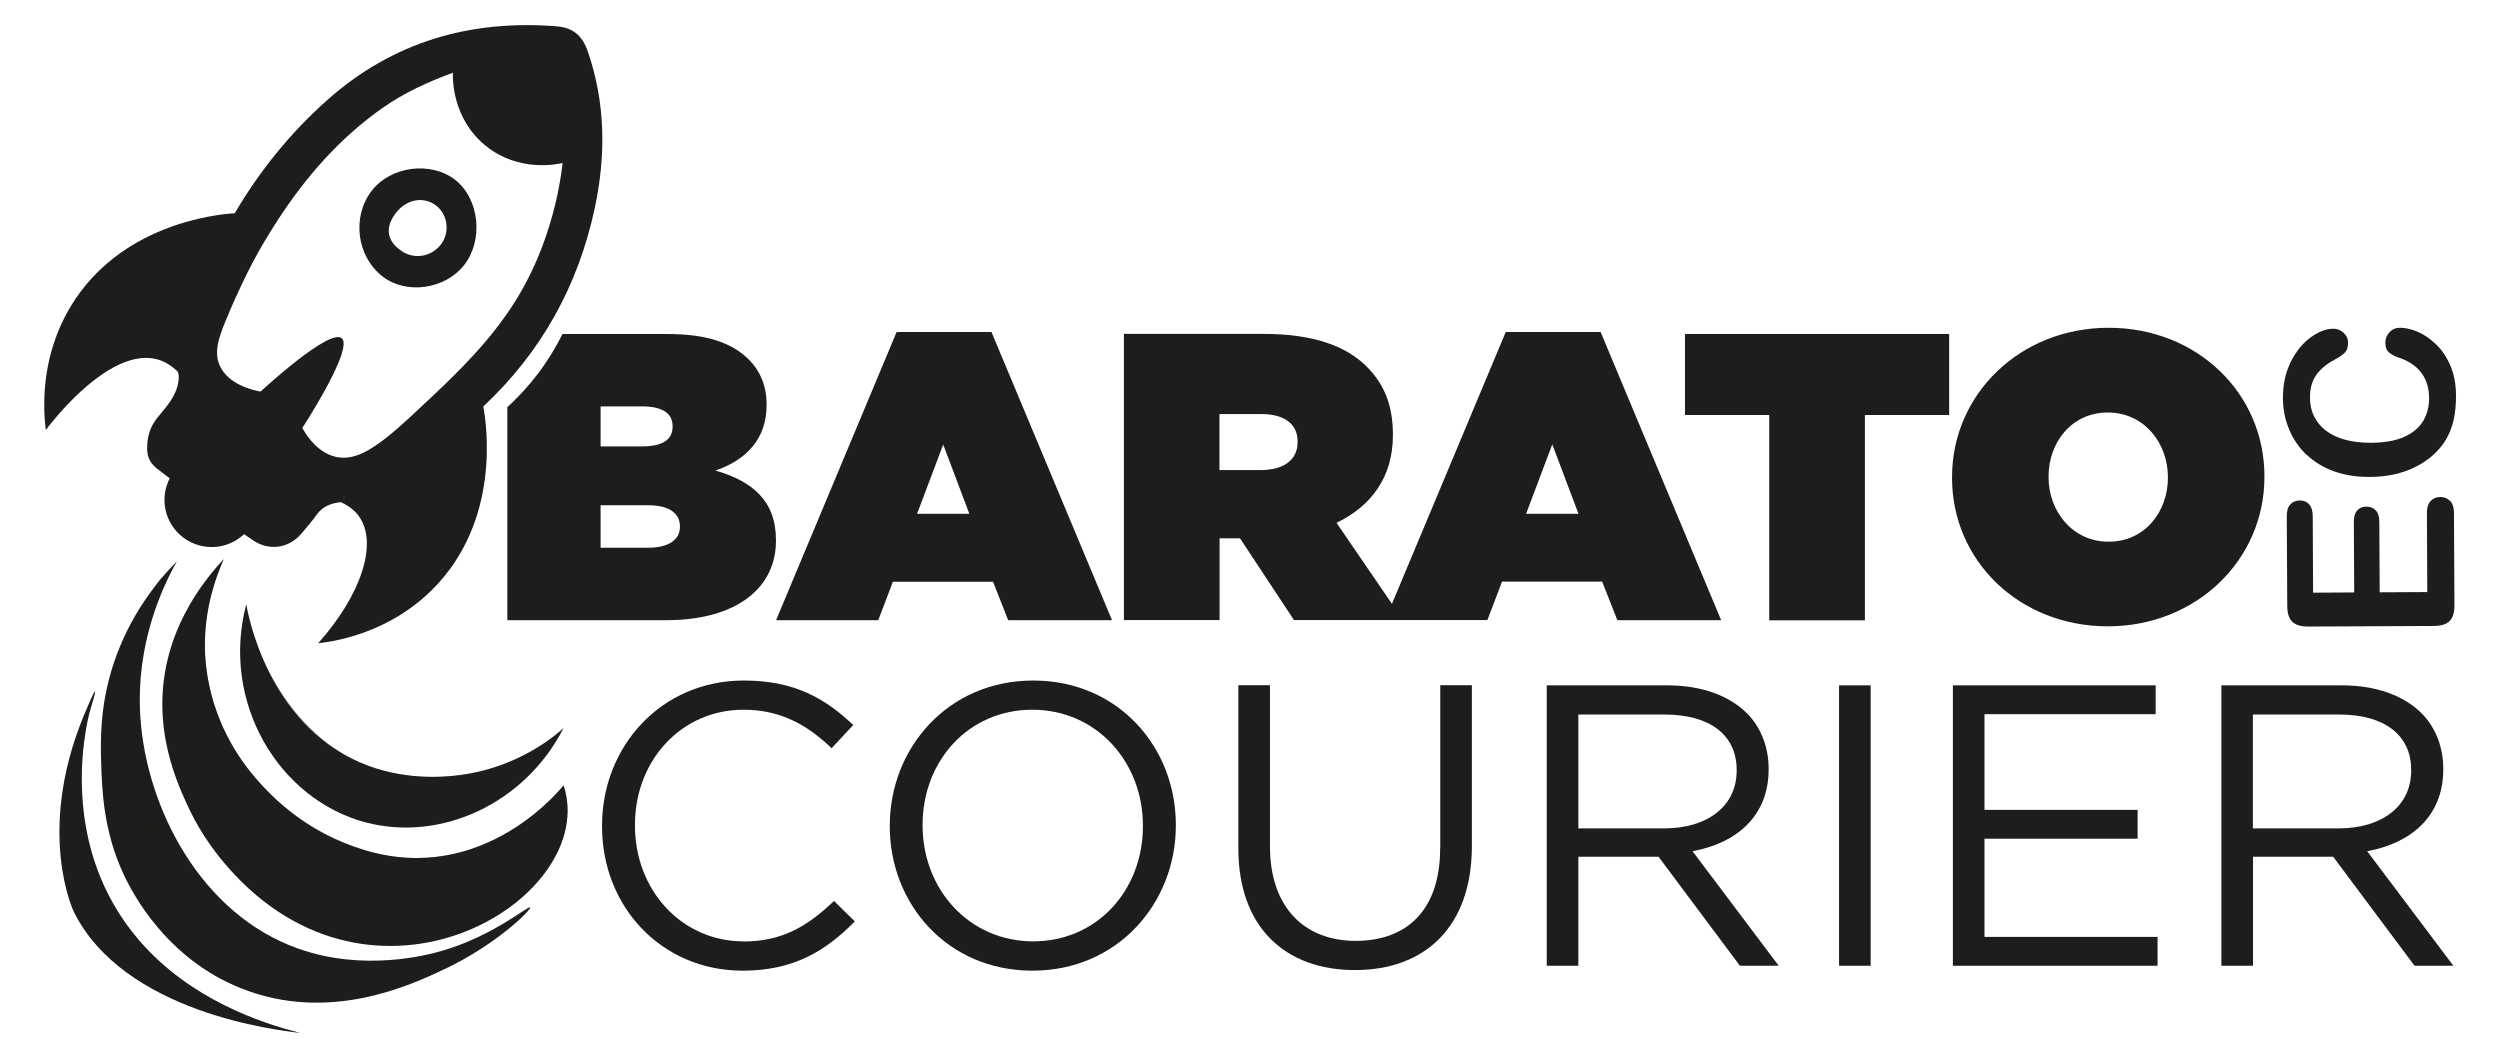 <?xml version="1.0" encoding="UTF-8"?>
<svg xmlns="http://www.w3.org/2000/svg" version="1.1" viewBox="0 0 208 88">
  <!-- Generator: Adobe Illustrator 29.0.1, SVG Export Plug-In . SVG Version: 2.1.0 Build 192)  -->
  <defs>
    <style>
      .st0 {
        mix-blend-mode: color-dodge;
        opacity: .35;
      }

      .st0, .st1 {
        fill: #1d1d1b;
      }

      .st2 {
        isolation: isolate;
      }
    </style>
  </defs>
  <g class="st2">
    <g id="Capa_1">
      <g>
        <path class="st1" d="M61.86,78.32c-5.13,0-9.03-4.23-9.03-9.63v-.07c0-5.37,3.87-9.57,9.03-9.57,3.17,0,5.37,1.33,7.33,3.2l1.8-1.93c-2.33-2.2-4.87-3.7-9.1-3.7-6.87,0-11.8,5.47-11.8,12.07v.07c0,6.7,4.97,12,11.7,12,4.23,0,6.9-1.63,9.33-4.1l-1.73-1.7c-2.23,2.13-4.33,3.37-7.53,3.37Z"/>
        <path class="st1" d="M85.96,56.62c-7.1,0-11.93,5.63-11.93,12.07v.07c0,6.43,4.77,12,11.87,12s11.93-5.63,11.93-12.07v-.07c0-6.43-4.77-12-11.87-12ZM95.09,68.75c0,5.3-3.8,9.57-9.13,9.57s-9.2-4.33-9.2-9.63v-.07c0-5.3,3.8-9.57,9.13-9.57s9.2,4.33,9.2,9.63v.07Z"/>
        <path class="st1" d="M119.82,70.58c0,5.1-2.73,7.7-7.03,7.7s-7.13-2.83-7.13-7.87v-13.4h-2.63v13.57c0,6.6,3.93,10.13,9.7,10.13s9.73-3.53,9.73-10.33v-13.37h-2.63v13.57Z"/>
        <path class="st1" d="M147.15,64.02v-.07c0-1.83-.67-3.47-1.8-4.6-1.47-1.47-3.77-2.33-6.63-2.33h-10.03v23.33h2.63v-9.07h6.67l6.77,9.07h3.23l-7.17-9.53c3.67-.67,6.33-2.93,6.33-6.8ZM131.32,68.92v-9.47h7.2c3.77,0,5.97,1.73,5.97,4.6v.07c0,3-2.5,4.8-6,4.8h-7.17Z"/>
        <rect class="st1" x="153.01" y="57.02" width="2.63" height="23.33"/>
        <polygon class="st1" points="165.11 69.78 177.85 69.78 177.85 67.38 165.11 67.38 165.11 59.42 179.35 59.42 179.35 57.02 162.48 57.02 162.48 80.35 179.51 80.35 179.51 77.95 165.11 77.95 165.11 69.78"/>
        <path class="st1" d="M203.28,64.02v-.07c0-1.83-.67-3.47-1.8-4.6-1.47-1.47-3.77-2.33-6.63-2.33h-10.03v23.33h2.63v-9.07h6.67l6.77,9.07h3.23l-7.17-9.53c3.67-.67,6.33-2.93,6.33-6.8ZM187.44,68.92v-9.47h7.2c3.77,0,5.97,1.73,5.97,4.6v.07c0,3-2.5,4.8-6,4.8h-7.17Z"/>
        <path class="st1" d="M203.84,41.68c-.21-.22-.47-.33-.8-.33-.34,0-.62.12-.82.34-.2.23-.31.56-.3,1l.03,6.57-3.96.02-.03-5.85c0-.44-.1-.76-.3-.97-.2-.21-.46-.31-.78-.31-.32,0-.57.11-.76.32-.19.21-.29.53-.28.97l.03,5.85-3.42.02-.03-6.35c0-.45-.1-.78-.3-1-.2-.22-.47-.33-.79-.32-.32,0-.58.11-.78.33-.2.22-.3.55-.29,1l.04,7.44c0,.4.06.73.18.98.12.26.31.44.56.56.26.12.59.18.99.18l10.46-.05c.61,0,1.05-.14,1.32-.41.27-.27.4-.71.4-1.33l-.04-7.66c0-.44-.11-.78-.31-1Z"/>
        <path class="st1" d="M191.9,37.82c.63.6,1.39,1.07,2.28,1.39.89.32,1.89.48,3.01.47.69,0,1.34-.07,1.96-.2.61-.13,1.19-.33,1.73-.59.54-.26,1.03-.58,1.46-.95.48-.41.86-.87,1.16-1.36.29-.49.51-1.04.64-1.64.14-.6.2-1.27.2-2,0-.97-.16-1.82-.48-2.54-.31-.73-.72-1.32-1.22-1.79-.5-.47-1.01-.81-1.52-1.02-.52-.22-1-.32-1.44-.32-.35,0-.64.12-.87.37-.23.24-.35.53-.35.87,0,.39.12.68.35.85.23.18.53.32.9.44.78.28,1.37.7,1.78,1.26.4.56.61,1.24.61,2.05,0,.75-.17,1.4-.52,1.96-.35.56-.89.99-1.6,1.3-.72.31-1.62.46-2.7.47-1.62,0-2.87-.33-3.76-1.01-.88-.68-1.33-1.6-1.33-2.76,0-.73.16-1.34.5-1.84.34-.5.85-.93,1.54-1.3.42-.22.71-.43.88-.61.17-.18.25-.45.25-.81,0-.32-.13-.6-.37-.82-.25-.23-.53-.34-.86-.34-.59,0-1.21.24-1.87.71-.66.47-1.21,1.15-1.66,2.03-.44.88-.66,1.89-.66,3.01,0,.92.17,1.79.51,2.61.33.81.82,1.52,1.45,2.13Z"/>
        <path class="st1" d="M82.62,48.4l1.26,3.2h8.64l-10.03-23.98h-7.89l-10.03,23.98h8.5l1.22-3.2h8.33ZM78.47,36.97l2.18,5.78h-4.35l2.18-5.78ZM134.56,51.6h8.64l-10.03-23.98h-7.89l-9.47,22.62-4.61-6.74c2.89-1.39,4.69-3.81,4.69-7.28v-.07c0-2.45-.75-4.22-2.18-5.65-1.67-1.67-4.35-2.72-8.57-2.72h-11.63v23.81h7.96v-6.8h1.7l4.49,6.8h16.09l1.22-3.2h8.33l1.26,3.2ZM107.96,36.8c0,1.46-1.16,2.31-3.06,2.31h-3.44v-4.66h3.47c1.84,0,3.03.75,3.03,2.28v.07ZM126.97,42.75l2.18-5.78,2.18,5.78h-4.35ZM140.2,27.79h21.97v6.74h-7.01v17.08h-7.96v-17.08h-7.01v-6.74ZM188.4,39.62c0-6.91-5.61-12.35-12.96-12.35s-13.03,5.51-13.03,12.42v.07c0,6.91,5.61,12.35,12.96,12.35s13.03-5.51,13.03-12.42v-.07ZM180.37,39.76c0,2.79-1.9,5.31-4.93,5.31s-5-2.55-5-5.37v-.07c0-2.79,1.9-5.31,4.93-5.31s5,2.55,5,5.37v.07ZM44.72,31.13c-.86,1.14-1.74,2.04-2.51,2.75v17.72h13.2c6.02,0,9.15-2.79,9.15-6.6v-.07c0-3.27-1.97-4.9-5.03-5.78,2.55-.88,4.25-2.62,4.25-5.44v-.07c0-1.63-.61-2.86-1.46-3.71-1.39-1.39-3.47-2.14-6.77-2.14h-8.75c-.49.98-1.16,2.13-2.07,3.34ZM49.97,33.81h3.44c1.7,0,2.55.58,2.55,1.63v.07c0,1.05-.82,1.63-2.52,1.63h-3.47v-3.33ZM49.97,42.04h4.01c1.73,0,2.59.71,2.59,1.73v.07c0,1.02-.88,1.73-2.62,1.73h-3.98v-3.54Z"/>
        <path class="st1" d="M14.78,30.91c.1.21.12.49.06.85-.19,1.25-1.01,2.08-1.73,2.97-.62.76-.86,1.57-.87,2.55-.01.82.32,1.34.93,1.79.32.24.63.48.95.73-.85,1.64-.44,3.7,1.07,4.88,0,0,.02.01.03.02.04.03.08.06.12.09,1.54,1.09,3.62.93,4.97-.35.23.17.47.33.71.49,1.32.92,2.96.72,4.02-.49.47-.54.93-1.09,1.35-1.67.5-.68,1.21-.91,1.97-.99.79.36,1.26.81,1.54,1.23,1.53,2.21.18,6.46-3.43,10.51,1.57-.18,5.92-.9,9.51-4.48,5.73-5.73,4.5-13.78,4.23-15.22,4.84-4.53,7.89-10.05,9.27-16.49.94-4.38.91-8.76-.58-13.06-.44-1.28-1.21-1.97-2.58-2.08-7.21-.57-13.64,1.29-19.1,6.14-3.06,2.72-5.61,5.88-7.69,9.41-1.76.11-9.56.99-13.64,7.74-2.62,4.34-2.27,8.73-2.08,10.3,0,0,6.71-9.17,10.99-4.84ZM28.52,41.48s.06-.06.09-.09c.01,0,.02-.02.03-.03h.04s-.16.12-.16.12ZM19.08,25.94c1.49-3.38,2.34-5,3.99-7.57,2.36-3.64,5.2-6.9,8.8-9.42,1.79-1.25,3.76-2.14,5.81-2.9-.02.36-.11,3.78,2.73,6.08,2.78,2.25,6.03,1.52,6.4,1.43-.16,1.37-.51,3.52-1.37,6.04-2.27,6.68-6.19,10.33-11.22,15.01-2.98,2.77-4.66,3.79-6.32,3.39-1.36-.33-2.25-1.51-2.75-2.39.25-.38,4.28-6.63,3.28-7.47-.99-.84-6.39,4.1-6.75,4.44-.71-.13-2.65-.59-3.37-2.11-.56-1.18-.13-2.45.78-4.52Z"/>
        <path class="st1" d="M31.84,23.01c1.97,1.52,5.2,1.06,6.78-.96,1.62-2.08,1.27-5.49-.73-7.07-2.03-1.6-5.39-1.16-6.97.9-1.67,2.18-1.24,5.47.93,7.14ZM32.96,17.69c.89-1.14,2.33-1.38,3.36-.56.96.77,1.12,2.24.35,3.23-.52.68-1.28.86-1.46.9-.21.04-1.05.17-1.81-.39-.1-.08-2.01-1.17-.44-3.18Z"/>
        <path class="st1" d="M30.33,70.73c-4.61-1.39-7.45-4.08-9.2-6.15-3.99-4.73-4.11-9.72-4.08-11.19.05-2.95.89-5.35,1.57-6.88-2.49,2.68-3.62,5.14-4.16,6.64-2.26,6.28.07,11.54,1.12,13.82.67,1.46,1.8,3.53,3.97,5.83,12.28,13.01,30.35,1.78,27.34-7.46,0,0-6.53,8.42-16.55,5.39Z"/>
        <path class="st1" d="M14.72,46.7c-1.64,1.66-3.93,4.47-5.27,8.52-1.16,3.52-1.09,6.45-1.03,8.34.07,2.11.17,5.54,1.85,9.15.79,1.71,3.6,7.03,9.75,9.5,7.35,2.96,14.19-.27,16.95-1.57,4.31-2.03,7.26-4.96,7.14-5.15-.12-.18-3.05,2.38-7.37,3.63-1.14.33-6.44,1.75-11.91-.19-8.11-2.86-12.64-11.67-13.15-19.24-.41-6.09,1.82-10.82,3.05-13.01Z"/>
        <path class="st0" d="M30.33,70.73c-9.12-2.76-16.68-13.07-11.71-24.22,0,0-8.91,14.56,5.58,25.41,5.62,4.21,13.48,3.95,22.1-.85.93-1.84,1.21-3.83.59-5.73,0,0-6.53,8.42-16.55,5.39Z"/>
        <path class="st0" d="M42.75,76.52s-1.35,1.01-3.6,2.01c-1.97.88-9.22,4.09-16.77.96-6.71-2.79-9.49-8.77-10.25-10.4-.43-.92-2.51-5.58-1.86-11.68.63-5.84,3.38-9.37,3.26-9.43-.14-.07-4.28,5.42-4.39,13.9,0,.19,0,.52,0,.93.07,3.49.83,13.53,8.39,18.14,4.76,2.9,9.96,2.18,12.02,1.88,7.55-1.09,13.23-6.23,13.19-6.31Z"/>
        <path class="st1" d="M20.49,50.27c-2.15,8.14,2.69,16.25,9.96,18.16,6.22,1.63,13.22-1.55,16.44-7.86,0,0-3.18,3.18-8.5,3.9-1.45.2-4.9.5-8.46-1.04-7.67-3.33-9.31-12.37-9.44-13.16Z"/>
        <path class="st0" d="M20.32,50.9s1.2,11.34,10.06,14.42c5.46,1.9,11.95.01,16.51-4.75-1.13.98-4.06,3.27-8.5,3.9-.98.14-4.72.63-8.46-1.04-7.34-3.28-9.58-12.54-9.61-12.53Z"/>
        <g>
          <path class="st1" d="M24.94,85.93c-3.21-.81-9.1-2.78-13.33-7.65-6.84-7.87-4.5-17.89-4.08-19.28.05-.16.45-1.45.37-1.47-.09-.02-.77,1.64-.95,2.06-3.97,9.68-.82,16.24-.82,16.24,4.14,8.44,17.07,9.92,18.8,10.09Z"/>
          <path class="st0" d="M24.94,85.93c.06-.1-6.9-1.12-12.24-6.45-3.38-3.38-4.62-7.06-4.92-7.98-2.1-6.34-.28-11.67-.57-11.71-.28-.04-1.98,5-.95,11.13.16.97.54,3.17,1.5,5.17,3.75,7.79,17.1,9.97,17.18,9.84Z"/>
        </g>
      </g>
    </g>
  </g>
</svg>